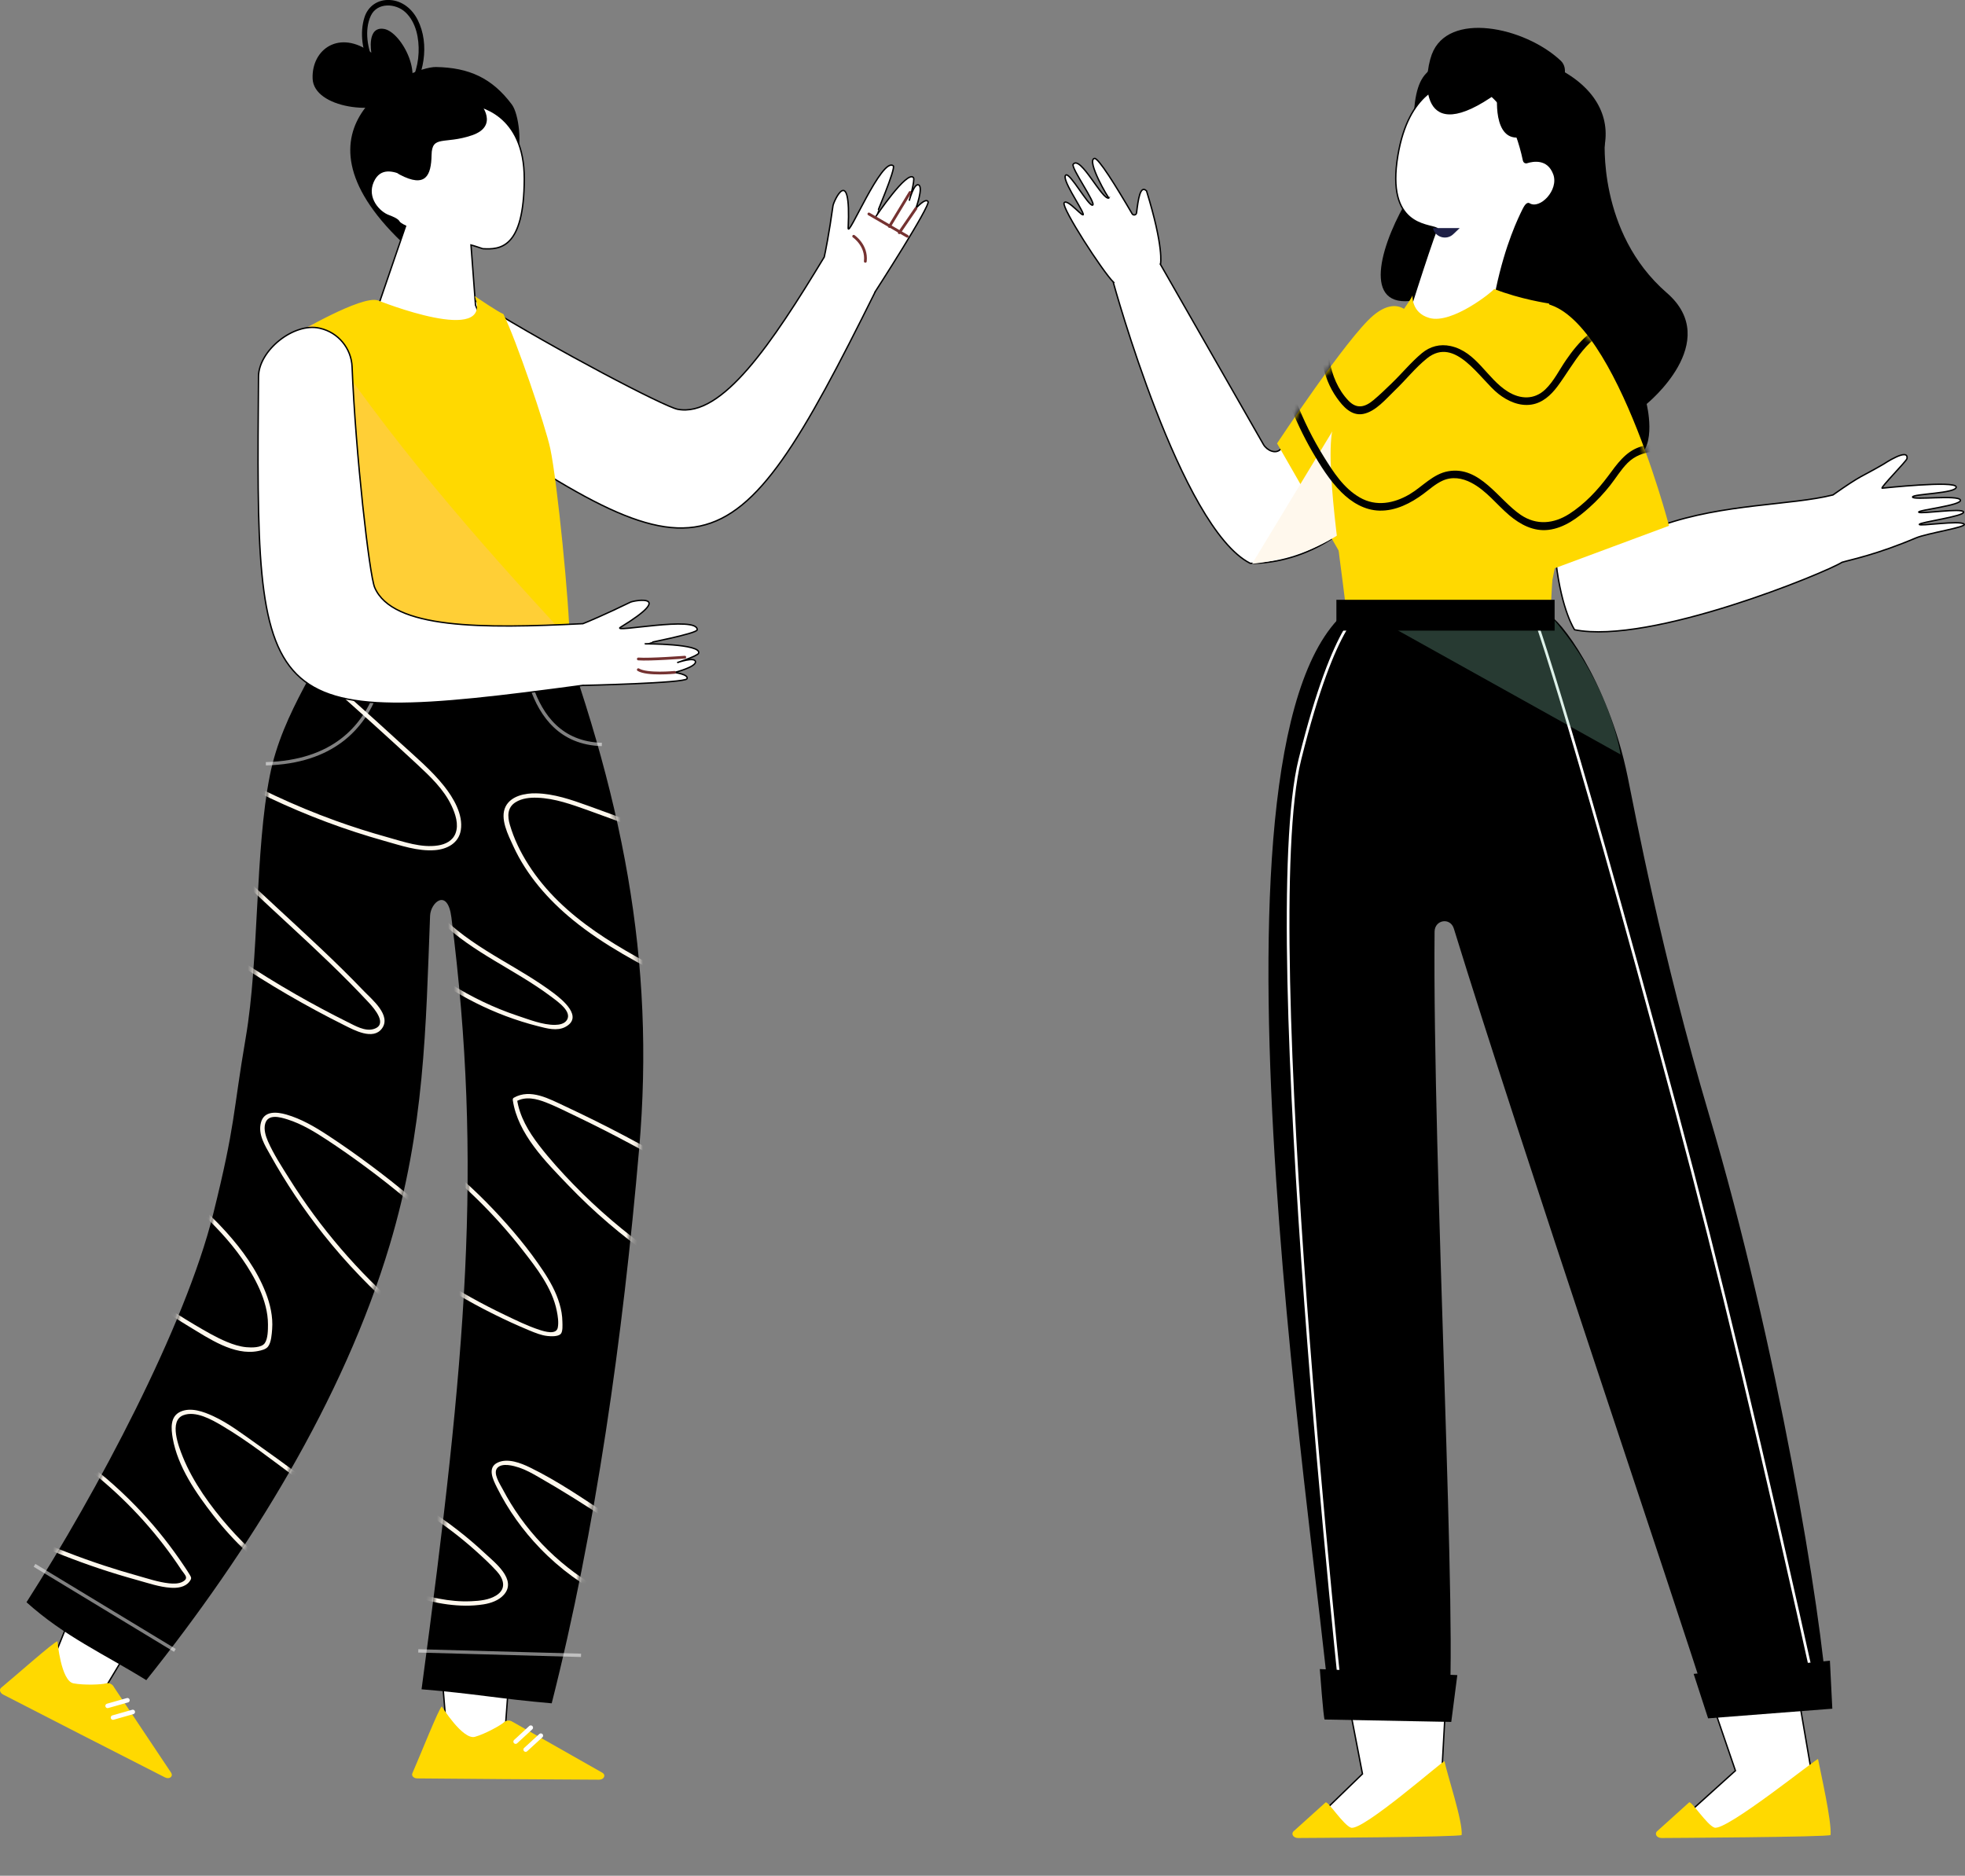 <svg width="353" height="337" viewBox="0 0 353 337" fill="none" xmlns="http://www.w3.org/2000/svg">
<rect x="0" y="0" width="353" height="337" fill="#808080" stroke="none"/>
<path d="M259.824 303.791L258.526 327.328L233.646 329.473L244.761 318.698L241.837 303.549L259.824 303.791Z" fill="white" stroke="black" stroke-width="0.25" stroke-miterlimit="10"/>
<path d="M238.142 323.817L232.463 328.937C231.851 329.41 232.284 330.209 233.171 330.219C233.171 330.219 262.537 330.061 262.579 329.673C262.811 327.223 259.919 318.655 259.497 316.427C259.433 316.111 244.729 329.084 242.681 328.358C241.309 327.864 238.543 323.512 238.132 323.827L238.142 323.817Z" fill="#FFD900"/>
<path d="M322.895 303.665L326.969 327.434L299.176 329.473L311.759 318.119L307.367 305.294L322.895 303.665Z" fill="white" stroke="black" stroke-width="0.25" stroke-miterlimit="10"/>
<path d="M303.44 323.817L297.761 328.937C297.149 329.41 297.582 330.209 298.469 330.219C298.469 330.219 328.817 330.062 328.848 329.673C329.081 327.223 327.022 318.266 326.6 316.038C326.537 315.722 310.027 329.084 307.979 328.348C306.607 327.854 303.842 323.502 303.43 323.817H303.44Z" fill="#FFD900"/>
<path d="M288.314 24.879C288.314 24.879 286.879 41.721 299.429 52.612C309.605 61.432 295.809 72.575 295.809 72.575C295.809 72.575 297.709 80.218 294.056 82.163C276.988 91.225 256.594 74.636 253.216 54.084C244.571 54.872 248.297 43.245 253.216 35.213L288.314 24.9V24.879Z" fill="black"/>
<path d="M191.158 36.454C191.676 35.486 195.001 39.649 194.557 38.346C194.114 37.053 190.609 32.049 191.475 31.45C192.203 30.945 195.539 37.074 196.278 36.853C197.017 36.632 192.32 30.104 192.795 29.505C194.125 27.844 198.041 36.107 199.234 35.571C199.149 35.76 195.117 28.821 196.605 28.464C197.291 28.296 200.479 33.437 203.382 38.409C203.583 38.756 204.121 38.651 204.174 38.251C204.469 35.833 204.828 33.163 205.968 34.298C209.135 44.569 208.48 47.418 208.48 47.418L208.438 47.45L226.985 79.881C227.618 80.933 229.17 81.647 230.046 80.712C232.854 77.737 252.667 56.974 252.382 57.91C251.928 59.382 250.925 85.485 249.901 84.759C240.686 102.21 224.589 101.201 224.589 101.201C212.091 94.862 200.004 50.751 200.004 50.751L200.057 50.73C198.072 48.785 190.683 37.326 191.158 36.454Z" fill="white" stroke="black" stroke-width="0.25" stroke-miterlimit="10"/>
<path d="M253.585 56.848C253.585 56.848 251.326 52.769 246.661 56.712C241.995 60.654 229.413 79.661 229.413 79.661L241.71 101.064L253.585 56.848Z" fill="#FFD900"/>
<g style="mix-blend-mode:multiply">
<path d="M224.937 101.285L251.221 57.878C251.221 57.878 250.725 79.997 249.5 84.202C244.909 99.939 224.937 101.285 224.937 101.285Z" fill="#FFF8ED"/>
</g>
<path d="M262.125 51.55L253.987 24.343C253.765 17.888 254.662 14.84 256.129 13.263C260.151 8.932 263.181 7.733 268.723 8.742C293.307 13.221 291.576 28.801 281.495 36.17C275.71 40.396 262.125 51.55 262.125 51.55Z" fill="black"/>
<path d="M273.705 28.853C273.768 29.126 274.022 29.295 274.285 29.21C275.373 28.864 278.054 28.349 279.141 31.261C280.239 34.194 276.682 37.841 274.718 36.622C274.296 36.359 273.863 37.169 273.62 37.642C272.903 39.103 270.559 43.834 268.849 51.928C267.91 56.354 269.219 62.126 269.219 62.126C269.219 62.126 258.188 60.99 252.255 58.856C252.255 58.856 256.594 44.99 258.146 41.027C256.457 40.207 249.004 40.617 251.115 27.97C253.047 16.417 259.423 14.997 261.407 14.756C263.086 14.556 270.781 15.029 273.705 28.853Z" fill="white" stroke="black" stroke-width="0.25" stroke-miterlimit="10"/>
<path d="M261.08 42.067C259.845 43.245 257.797 42.635 257.417 40.974H262.231L261.08 42.067Z" fill="#1E2046"/>
<path d="M280.872 20.222C282.804 22.819 274.465 14.577 273.261 15.786C275.341 16.312 274.454 24.28 274.454 24.28C268.216 26.803 268.838 17.773 269.028 16.68C254.757 26.961 255.654 13.999 257.206 9.794C260.119 1.93 273.831 4.811 280.323 10.855C282.804 13.158 278.571 17.121 280.862 20.222H280.872Z" fill="black"/>
<path d="M278.254 54.525C278.254 54.525 273.082 53.768 268.416 51.918C268.205 52.339 260.88 58.278 256.794 57.132C253.427 56.186 253.754 52.959 253.754 52.959C254.06 53.747 240.897 69.632 239.356 77.264C237.9 84.476 241.805 107.109 241.805 109.937L278.539 109.895C278.539 109.895 281.463 64.218 278.254 54.525Z" fill="#FFD900"/>
<g style="mix-blend-mode:multiply">
<path d="M285.337 64.018L248.994 110.957L277.336 111.493C277.336 111.493 285.548 73.879 285.337 64.018Z" fill="#FFD900"/>
</g>
<path d="M298.574 94.368C309.711 90.457 321.734 90.815 329.281 88.922C334.717 85.106 334.116 85.863 338.391 83.372C338.391 83.372 342.951 80.323 342.571 82.415C342.497 82.835 337.662 87.734 338.127 87.703C338.591 87.671 351.279 86.294 351.417 87.482C351.564 88.67 343.51 88.712 343.584 89.301C343.658 89.9 351.733 88.859 352.166 89.826C352.588 90.794 344.334 91.645 344.693 92.024C345.051 92.402 352.493 91.204 352.736 91.981C352.989 92.76 344.904 93.8 344.798 94.21C344.693 94.62 352.134 93.422 352.842 94.168C353.369 94.725 346.244 95.777 344.175 96.649C337.008 99.677 332.659 100.497 330.907 101.022C327.835 102.946 296.484 115.856 282.867 113.143C282.867 113.143 280.566 109.811 279.521 101.043L298.574 94.368Z" fill="white" stroke="black" stroke-width="0.25" stroke-miterlimit="10"/>
<path d="M299.83 94.463L278.782 102.284C278.782 102.284 261.017 57.994 274.792 54.599C288.567 51.203 299.83 94.463 299.83 94.463Z" fill="#FFD900"/>
<mask id="mask0_184_1425" style="mask-type:luminance" maskUnits="userSpaceOnUse" x="229" y="51" width="71" height="59">
<path d="M299.83 94.463C299.83 94.463 290.436 58.415 278.318 54.725C278.297 54.662 278.275 54.588 278.254 54.525C278.254 54.525 273.082 53.768 268.416 51.918C268.205 52.339 260.879 58.278 256.794 57.132C253.427 56.186 253.754 52.959 253.754 52.959C253.818 53.137 253.216 54.062 252.224 55.482C251.094 54.798 249.247 54.515 246.661 56.701C241.995 60.644 229.413 79.65 229.413 79.65L240.486 98.909C241.161 104.292 241.816 108.77 241.816 109.927L278.55 109.885C278.55 109.885 278.74 106.857 278.972 102.2L299.83 94.452V94.463Z" fill="white"/>
</mask>
<g mask="url(#mask0_184_1425)">
<path d="M237.562 65.101C237.942 67.382 238.807 69.579 240.148 71.472C241.235 73.007 242.755 74.762 244.866 74.373C247.136 73.953 249.015 71.629 250.588 70.126C252.53 68.276 254.272 66.047 256.362 64.376C261.45 60.297 265.851 68.15 269.187 70.767C270.844 72.071 272.955 73.017 275.098 72.691C277.104 72.386 278.603 70.999 279.774 69.443C282.857 65.322 285.137 59.918 290.774 58.867C291.608 58.709 291.259 57.448 290.425 57.595C286.393 58.352 283.553 61.443 281.337 64.68C280.123 66.436 279.162 68.465 277.611 69.958C275.637 71.85 273.124 71.755 270.876 70.357C267.097 68.013 265.26 63.188 260.584 62.168C258.695 61.758 256.911 62.221 255.433 63.45C253.491 65.069 251.844 67.098 250.018 68.854C248.962 69.874 247.896 70.915 246.766 71.861C245.246 73.143 243.758 73.564 242.249 71.987C240.37 70.031 239.282 67.382 238.839 64.754C238.702 63.923 237.425 64.27 237.562 65.101Z" fill="black"/>
<path d="M231.534 72.302C232.706 75.34 234.099 78.294 235.725 81.112C237.213 83.687 238.85 86.315 240.971 88.428C242.808 90.257 245.151 91.677 247.811 91.74C250.725 91.813 253.459 90.405 255.728 88.712C256.826 87.892 257.871 86.946 259.127 86.368C260.848 85.579 262.664 85.874 264.3 86.725C267.013 88.134 268.839 90.626 271.129 92.57C273.114 94.242 275.478 95.514 278.159 95.198C281.02 94.862 283.469 93.022 285.549 91.151C286.889 89.953 288.114 88.639 289.232 87.23C290.288 85.895 291.175 84.391 292.378 83.183C295.028 80.533 298.965 80.954 302.374 81.374C303.219 81.48 303.208 80.165 302.374 80.06C299.788 79.734 297.023 79.44 294.5 80.323C291.977 81.206 290.478 83.382 288.905 85.506C286.984 88.092 284.62 90.604 281.875 92.35C279.131 94.095 276.048 94.431 273.198 92.507C269.176 89.784 265.862 83.666 260.172 84.665C257.428 85.138 255.517 87.451 253.216 88.807C250.429 90.447 247.21 91.067 244.286 89.385C241.362 87.703 239.525 84.802 237.836 82.089C235.831 78.872 234.152 75.477 232.791 71.945C232.484 71.167 231.207 71.503 231.513 72.291L231.534 72.302Z" fill="black"/>
</g>
<path d="M278.254 110.537C279.922 110.915 288.789 121.901 292.399 139.552C293.697 145.912 298.49 171.489 307.061 200.409C319.221 241.419 327.286 289.84 328.278 306.125C323.813 307.281 310.08 308.017 307.262 307.849C300.675 286.876 273.314 206.233 261.175 166.832C260.542 164.771 257.734 165.234 257.713 167.389C257.322 208.756 262.083 297.168 260.141 307.954C257.797 309.236 241.721 308.648 239.018 308.28C236.084 274.071 213.283 130.153 242.871 109.054C257.681 108.739 267.804 108.182 278.244 110.537H278.254Z" fill="black"/>
<path d="M244.909 109.37C244.909 109.37 239.916 110.684 233.519 136.44C225.908 167.032 241.256 308.5 241.256 308.5" stroke="white" stroke-width="0.48" stroke-miterlimit="10"/>
<path d="M275.024 109.023C275.024 109.023 280.355 122.132 301.224 199.842C308.592 227.269 316.477 260.048 326.779 306.682" stroke="white" stroke-width="0.48" stroke-miterlimit="10"/>
<path d="M237.963 308.931C237.741 308.71 237.097 299.869 237.097 299.869L261.798 300.952L260.711 309.362L237.963 308.931Z" fill="black"/>
<path d="M304.253 300.732L306.85 308.721L329.165 306.987L328.732 298.366L304.253 300.732Z" fill="black"/>
<g style="mix-blend-mode:multiply" opacity="0.28">
<path d="M242.924 108.697L291.111 135.546C291.111 135.546 289.232 121.47 276.703 108.676L242.935 108.697H242.924Z" fill="#8CD1B5"/>
</g>
<path d="M240.074 113.301H279.278V107.761H240.074V113.301Z" fill="black"/>
<g clip-path="url(#clip0_184_1425)">
<path d="M157.25 52.38C130.8 105.71 126.57 105.24 76.62 70.86C72.73 68.18 74.14 58.87 77.58 55.64C77.61 55.61 77.64 55.58 77.68 55.55C80.12 53.28 83.78 52.92 86.61 54.68C99.94 62.93 119.33 73.06 121.73 73.53C129.72 75.06 138.67 61.72 148.07 46.18C148.23 45.51 148.97 41.84 149.64 36.97C149.75 36.17 152.91 29.27 152.37 40.95C152.27 43.07 158.41 28.14 160.47 29.79C160.99 30.21 157.21 39 157.26 39.02C157.26 39.02 162.99 30.47 164.1 31.92C164.41 32.32 163.34 36.06 163.34 36.06C163.34 36.06 164.21 32.77 165.05 33.24C165.89 33.71 164.53 37.44 164.53 37.44C164.53 37.44 166.23 35.49 166.72 36.21C167.21 36.93 157.24 52.38 157.24 52.38H157.25Z" fill="white" stroke="black" stroke-width="0.25" stroke-miterlimit="10"/>
<path d="M163.48 34.58L159.78 40.69" stroke="#753231" stroke-width="0.5" stroke-miterlimit="10" stroke-linecap="round"/>
<path d="M164.54 37.45L161.55 41.81" stroke="#753231" stroke-width="0.5" stroke-miterlimit="10" stroke-linecap="round"/>
<path d="M156.09 38.44L162.99 42.45" stroke="#753231" stroke-width="0.5" stroke-miterlimit="10" stroke-linecap="round"/>
<path d="M153.36 42.45C153.36 42.45 155.77 44.06 155.45 46.95" stroke="#753231" stroke-width="0.5" stroke-miterlimit="10" stroke-linecap="round"/>
<path d="M78.65 291.92L80.09 309.24C80.09 309.24 82.96 319.63 85.6 315.6C88.23 311.57 90.85 309.44 90.85 309.44L92.17 291.69L78.66 291.93L78.65 291.92Z" fill="white" stroke="black" stroke-width="0.25" stroke-miterlimit="10"/>
<path d="M92.1 309.35L108.19 318.48C108.91 318.89 108.52 319.75 107.62 319.74C100.2 319.72 80.22 319.56 74.96 319.51C74.32 319.51 73.88 319.04 74.08 318.59C75.19 316.1 78.94 306.66 79.37 306.59C79.37 306.59 83.14 312.65 85.32 312.04C87.2 311.51 90.01 309.93 90.58 309.4C90.96 309.04 91.67 309.02 92.09 309.36L92.1 309.35Z" fill="#FFD900"/>
<path d="M95.35 310.391L92.63 312.901" stroke="white" stroke-width="0.81" stroke-miterlimit="10" stroke-linecap="round"/>
<path d="M97.16 311.831L94.43 314.331" stroke="white" stroke-width="0.81" stroke-miterlimit="10" stroke-linecap="round"/>
<path d="M16.27 281.47L9.77 297.59C9.77 297.59 7.67 308.16 11.83 305.74C15.99 303.32 19.29 302.59 19.29 302.59L28.45 287.33L16.27 281.47Z" fill="white" stroke="black" stroke-width="0.25" stroke-miterlimit="10"/>
<path d="M20.45 303.08L30.72 318.46C31.18 319.15 30.45 319.74 29.64 319.33C23.02 315.98 5.24 306.86 0.57 304.45C0 304.16 -0.18 303.55 0.2 303.23C2.31 301.5 9.91 294.76 10.32 294.89C10.32 294.89 10.96 302 13.19 302.43C15.11 302.8 18.33 302.66 19.08 302.43C19.58 302.28 20.22 302.59 20.45 303.07V303.08Z" fill="#FFD900"/>
<path d="M22.89 305.47L19.33 306.48" stroke="white" stroke-width="0.81" stroke-miterlimit="10" stroke-linecap="round"/>
<path d="M23.85 307.57L20.3 308.58" stroke="white" stroke-width="0.81" stroke-miterlimit="10" stroke-linecap="round"/>
<path d="M61.87 109.08C57.92 119.04 50.79 127.72 48.48 139.31C45.8 152.76 46.55 172.39 44.15 186.39C41.76 200.38 42.36 201.76 38.31 218.06C33.27 238.33 17.36 268.17 4.76 287.86C11.58 294 18.59 297.1 26.28 301.86C44.74 278.78 61.71 251.42 70 223.71C76.29 202.69 76.49 184.68 77.26 164.53C77.35 162.11 80.41 159.47 81.09 164.81C86.75 209.41 83.77 243.71 75.73 303.5C85.23 304.27 89.53 305.19 99.11 306.02C107.03 274.83 111.89 240.21 114.82 206.38C117.75 172.55 111.93 142.8 98.44 107.16C87.28 107.44 72.93 109.2 61.85 109.09L61.87 109.08Z" fill="black"/>
<mask id="mask1_184_1425" style="mask-type:luminance" maskUnits="userSpaceOnUse" x="4" y="107" width="112" height="200">
<path d="M61.87 109.08C57.92 119.04 50.79 127.72 48.48 139.31C45.8 152.76 46.55 172.39 44.15 186.39C41.76 200.38 42.36 201.76 38.31 218.06C33.27 238.33 17.36 268.17 4.76 287.86C11.58 294 18.59 297.1 26.28 301.86C44.74 278.78 61.71 251.42 70 223.71C76.29 202.69 76.49 184.68 77.26 164.53C77.35 162.11 80.41 159.47 81.09 164.81C86.75 209.41 83.77 243.71 75.73 303.5C85.23 304.27 89.53 305.19 99.11 306.02C107.03 274.83 111.89 240.21 114.82 206.38C117.75 172.55 111.93 142.8 98.44 107.16C87.28 107.44 72.93 109.2 61.85 109.09L61.87 109.08Z" fill="white"/>
</mask>
<g mask="url(#mask1_184_1425)">
<path d="M32.51 165.82C38.64 170.54 45.07 174.86 51.76 178.75C55.07 180.67 58.44 182.49 61.87 184.2C63.61 185.07 67.01 186.93 68.6 184.8C70.37 182.44 66.8 179.55 65.38 178.07C62.88 175.46 60.3 172.93 57.68 170.45C52.48 165.52 47.14 160.76 42 155.77C36.16 150.1 30.59 144.13 25.91 137.44C25.62 137.03 24.95 137.42 25.24 137.83C32.74 148.55 42.45 157.36 51.99 166.2C56.88 170.72 61.74 175.28 66.28 180.16C67.25 181.21 69.78 184.12 67.08 184.89C65.54 185.33 63.77 184.28 62.46 183.63C59.3 182.06 56.2 180.4 53.14 178.65C46.09 174.61 39.33 170.09 32.89 165.14C32.49 164.83 32.1 165.51 32.5 165.81L32.51 165.82Z" fill="#FFF8ED"/>
<path d="M117.48 225.14C112.28 221.48 107.42 217.34 102.99 212.77C100.84 210.55 98.74 208.24 96.85 205.78C94.96 203.32 93.33 200.6 92.87 197.46L92.69 197.9C94.43 196.9 96.39 197.4 98.15 198.09C99.91 198.78 101.67 199.68 103.41 200.51C106.84 202.15 110.23 203.88 113.58 205.68C120.21 209.25 126.67 213.13 132.94 217.3C133.36 217.58 133.75 216.9 133.33 216.63C126.54 212.12 119.54 207.94 112.33 204.13C108.76 202.24 105.15 200.45 101.49 198.74C98.72 197.45 95.3 195.51 92.3 197.22C92.14 197.31 92.1 197.49 92.12 197.66C93.02 203.75 98.05 208.74 102.13 212.99C106.68 217.74 111.7 222.02 117.08 225.8C117.49 226.09 117.88 225.41 117.47 225.13L117.48 225.14Z" fill="#FFF8ED"/>
<path d="M72.28 235.43C64.38 228.59 57.5 220.6 51.95 211.73C50.61 209.59 49.16 207.38 48.14 205.06C47.73 204.12 47.35 202.9 47.64 201.88C48.15 200.06 50.35 200.71 51.66 201.12C54.25 201.94 56.59 203.38 58.84 204.86C61.09 206.34 63.35 207.93 65.55 209.55C70.66 213.32 75.54 217.41 80.18 221.76C80.55 222.1 81.1 221.55 80.73 221.21C76.27 217.03 71.58 213.09 66.67 209.43C64.12 207.53 61.52 205.69 58.86 203.95C56.55 202.44 54.12 201.01 51.44 200.24C49.74 199.75 47.45 199.52 46.88 201.67C46.31 203.82 47.61 205.81 48.56 207.51C51.35 212.52 54.56 217.3 58.12 221.79C62.2 226.93 66.76 231.67 71.72 235.96C72.1 236.29 72.65 235.74 72.27 235.41L72.28 235.43Z" fill="#FFF8ED"/>
<path d="M21.8 229.71C25.64 232.88 29.7 235.77 33.97 238.33C37.48 240.44 42.02 243.6 46.36 242.73C46.97 242.61 47.77 242.43 48.15 241.93C48.73 241.19 48.82 239.7 48.89 238.79C49.06 236.56 48.54 234.3 47.73 232.23C46.15 228.18 43.53 224.56 40.64 221.35C37.11 217.43 33.03 214.05 28.97 210.7C28.59 210.38 28.03 210.93 28.42 211.25C34.64 216.38 41.05 221.69 45.16 228.75C46.25 230.62 47.18 232.59 47.71 234.69C47.98 235.75 48.14 236.85 48.14 237.95C48.14 238.89 48.14 240.51 47.56 241.32C46.95 242.17 45.17 242.12 44.26 242.04C43.06 241.93 41.89 241.55 40.78 241.09C38.75 240.25 36.84 239.11 34.95 238C30.52 235.39 26.32 232.42 22.35 229.15C21.97 228.83 21.41 229.38 21.8 229.7V229.71Z" fill="#FFF8ED"/>
<path d="M51.72 283.81C47.78 281.09 44.18 277.89 41.02 274.28C37.86 270.67 34.7 266.34 32.85 261.77C32.11 259.95 30.31 255.29 32.91 254.27C35.14 253.4 38.06 255.06 39.9 256.15C44.56 258.91 48.91 262.33 53.25 265.55C58.22 269.23 63.13 272.99 68.04 276.75C68.44 277.05 68.83 276.38 68.43 276.08C63.46 272.27 58.48 268.46 53.44 264.73C50.99 262.92 48.52 261.12 46.02 259.36C43.52 257.6 41.08 255.71 38.32 254.43C36.59 253.63 34.29 252.77 32.41 253.63C30.53 254.49 30.73 256.66 31.03 258.4C31.93 263.52 35.22 268.26 38.35 272.28C42.02 276.99 46.4 281.09 51.31 284.48C51.72 284.77 52.11 284.09 51.7 283.81H51.72Z" fill="#FFF8ED"/>
<path d="M78.1 228.95C78.49 230.74 80.54 231.6 81.96 232.44C84.15 233.74 86.39 234.96 88.67 236.09C90.77 237.14 92.91 238.12 95.08 239.02C96.14 239.46 97.22 239.91 98.37 240.03C98.99 240.1 100.23 240.15 100.72 239.67C101.14 239.25 101.04 238 101.03 237.47C101.02 236.38 100.83 235.3 100.52 234.26C99.9 232.13 98.8 230.16 97.58 228.33C94.99 224.43 91.94 220.79 88.72 217.39C85.09 213.55 81.12 210.04 76.89 206.87C76.49 206.57 76.1 207.24 76.5 207.54C83.01 212.42 88.87 218.15 93.87 224.57C96.39 227.8 99.19 231.38 100.02 235.5C100.21 236.44 100.39 237.58 100.2 238.53C99.93 239.86 97.85 239.23 96.9 238.92C94.78 238.23 92.72 237.21 90.71 236.25C88.7 235.29 86.56 234.19 84.54 233.06C83.46 232.46 82.39 231.83 81.34 231.19C80.35 230.59 79.1 229.99 78.83 228.76C78.72 228.27 77.97 228.48 78.08 228.97L78.1 228.95Z" fill="#FFF8ED"/>
<path d="M109.78 286.54C102.37 282.87 96.06 277.14 91.74 270.08C91.24 269.26 90.76 268.41 90.31 267.56C89.82 266.62 88.48 264.66 89.36 263.71C90.24 262.76 92.29 263.35 93.26 263.67C94.48 264.08 95.61 264.71 96.72 265.35C101.01 267.8 105.19 270.44 109.31 273.17C114.03 276.3 118.66 279.56 123.29 282.82C123.7 283.11 124.09 282.43 123.68 282.15C118.98 278.85 114.28 275.54 109.5 272.37C104.72 269.2 100.16 266.06 95.17 263.63C93.55 262.84 91.22 261.94 89.44 262.75C87.45 263.65 88.58 265.86 89.28 267.26C91.28 271.27 93.92 274.96 97.03 278.18C100.59 281.88 104.78 284.93 109.38 287.21C109.83 287.43 110.22 286.76 109.77 286.54H109.78Z" fill="#FFF8ED"/>
<path d="M80.47 177.361C83.74 179.431 87.19 181.161 90.81 182.531C92.73 183.251 94.69 183.871 96.67 184.371C98.21 184.761 100.06 185.301 101.56 184.501C104.87 182.731 101.03 179.601 99.4 178.381C96.43 176.151 93.2 174.311 90.01 172.411C86.38 170.251 82.8 167.991 79.75 165.031C79.39 164.681 78.84 165.231 79.2 165.581C84.95 171.171 92.49 174.191 98.85 178.941C99.69 179.571 100.6 180.211 101.3 181.001C101.82 181.591 102.33 182.421 101.87 183.211C101.45 183.951 100.46 184.121 99.7 184.131C97.49 184.151 95.01 183.161 92.93 182.471C88.68 181.051 84.63 179.091 80.84 176.701C80.42 176.431 80.02 177.101 80.45 177.371L80.47 177.361Z" fill="#FFF8ED"/>
<path d="M121.82 175.871C111.79 170.691 101.16 165.141 94.91 155.321C93.5 153.111 92.34 150.721 91.6 148.201C91.14 146.641 91.12 145.071 92.62 144.131C93.78 143.411 95.2 143.271 96.53 143.321C99.69 143.431 102.72 144.541 105.67 145.591C108.62 146.641 111.4 147.681 114.25 148.771C120.97 151.341 127.62 154.081 134.2 156.971C134.65 157.171 135.05 156.501 134.59 156.301C128.24 153.501 121.83 150.851 115.35 148.361C112.13 147.121 108.89 145.921 105.64 144.761C102.63 143.681 99.52 142.591 96.29 142.531C94.34 142.491 91.83 142.971 90.84 144.881C89.73 147.041 91.31 150.051 92.22 152.041C94.61 157.241 98.49 161.661 102.89 165.261C108.51 169.861 115 173.211 121.42 176.531C121.86 176.761 122.26 176.091 121.81 175.861L121.82 175.871Z" fill="#FFF8ED"/>
<path d="M38.6 138.18C45.02 141.91 51.75 145.1 58.71 147.7C62.1 148.97 65.55 150.09 69.03 151.07C71.93 151.88 75.07 152.98 78.13 152.74C80.31 152.57 82.4 151.5 82.78 149.16C83.24 146.34 81.45 143.34 79.78 141.23C77.51 138.37 74.63 135.97 71.95 133.51C69.07 130.87 66.18 128.26 63.27 125.67C56.48 119.61 49.6 113.64 42.73 107.68C42.35 107.35 41.8 107.9 42.18 108.23C53.23 117.82 64.28 127.4 74.99 137.37C77.32 139.54 79.73 141.82 81.11 144.74C81.81 146.22 82.45 148.12 81.83 149.72C81.31 151.07 80.01 151.7 78.66 151.9C75.67 152.36 72.52 151.23 69.68 150.44C66.48 149.55 63.32 148.55 60.2 147.42C52.85 144.76 45.76 141.43 39 137.51C38.57 137.26 38.17 137.93 38.61 138.18H38.6Z" fill="#FFF8ED"/>
<path d="M13.16 261.95C19.28 266.3 24.76 271.55 29.35 277.5C30.49 278.98 31.58 280.51 32.61 282.08C32.8 282.38 33.34 282.95 33.41 283.32C33.48 283.72 33.22 283.94 32.84 284.16C32.12 284.57 31.14 284.54 30.35 284.46C28.43 284.25 26.49 283.59 24.64 283.07C22.67 282.52 20.71 281.93 18.77 281.29C14.16 279.78 9.65 278.02 5.23 276.03C4.78 275.83 4.38 276.5 4.84 276.7C9.1 278.62 13.46 280.34 17.89 281.82C20.13 282.57 22.39 283.25 24.66 283.88C26.61 284.42 28.65 285.13 30.68 285.26C31.86 285.34 33.24 285.17 34.02 284.17C34.43 283.64 34.42 283.46 34.09 282.93C33.51 281.97 32.87 281.05 32.24 280.13C29.87 276.71 27.21 273.48 24.31 270.5C21.02 267.11 17.41 264.04 13.56 261.3C13.15 261.01 12.76 261.68 13.17 261.97L13.16 261.95Z" fill="#FFF8ED"/>
<path d="M76.7 271.95C79.78 273.94 82.71 276.16 85.44 278.61C86.74 279.78 88.05 280.98 89.23 282.28C90.51 283.69 91.02 285.43 89.19 286.61C87.86 287.46 86.18 287.61 84.64 287.68C82.69 287.77 80.74 287.58 78.83 287.21C75.15 286.51 71.61 285.21 68.11 283.91C67.64 283.73 67.44 284.49 67.9 284.66C71.96 286.17 76.09 287.68 80.41 288.25C82.55 288.53 84.73 288.58 86.87 288.24C88.19 288.03 89.61 287.54 90.52 286.51C92.93 283.79 88.85 280.7 87.07 279.03C83.99 276.15 80.65 273.57 77.12 271.27C76.7 271 76.31 271.67 76.73 271.94L76.7 271.95Z" fill="#FFF8ED"/>
</g>
<path opacity="0.5" d="M69.28 112.41C69.28 112.41 71.84 136.58 47.76 137.22" stroke="white" stroke-width="0.6" stroke-miterlimit="10"/>
<path opacity="0.5" d="M93.3 112.36C94.11 113.9 93.35 133.35 108.12 133.75" stroke="white" stroke-width="0.6" stroke-miterlimit="10"/>
<path opacity="0.5" d="M31.42 296.51L6.2 281.23" stroke="white" stroke-width="0.6" stroke-miterlimit="10"/>
<path opacity="0.5" d="M104.38 297.4L75.14 296.6" stroke="white" stroke-width="0.6" stroke-miterlimit="10"/>
<path d="M92.74 28.08C93.83 26.22 93.25 20.49 91.94 18.76C88.38 14.01 84.25 12.14 78.31 12.04C73.72 11.97 50.17 22.41 72.18 43.49" fill="black"/>
<path d="M66.71 9.47C66.71 9.47 65.84 4.66 69 5.2C72.16 5.74 76.75 14.31 72.23 17.62C67.7 20.94 56.38 19.41 56.16 14.14C55.94 8.87 60.95 5.22 66.71 9.46V9.47Z" fill="black"/>
<path d="M67.23 11.31C66.02 8.87 65.41 5.39 66.62 2.82C67.77 0.39 71.08 0.57 72.83 2.2C74.76 4 75.3 6.92 75.2 9.45C75.09 12.26 74.08 14.95 72.4 17.19C72.02 17.69 72.87 18.18 73.24 17.68C76.16 13.8 77.28 8 75.02 3.54C74.03 1.59 72.25 0.12 70.02 0C67.87 -0.12 66.09 1.11 65.46 3.16C64.59 5.98 65.11 9.19 66.39 11.79C66.67 12.35 67.51 11.86 67.23 11.3V11.31Z" fill="black"/>
<path d="M94.18 32.13C94.21 20.47 86.11 18.89 84.01 18.65C82.23 18.45 76.27 17.07 72.63 30.79C72.56 31.07 72.27 31.23 72 31.15C70.86 30.8 68.29 29.77 67.02 32.66C65.74 35.58 68.12 38.14 69.83 38.75C70.32 38.93 71.45 39.37 71.68 39.84C71.79 40.06 72.22 40.33 72.86 40.63L67.61 55.96C94.03 74 85.42 54.81 85.42 54.81L84.61 44.01C85.01 44.1 86.72 44.68 86.73 44.68C89.79 44.85 94.15 44.71 94.18 32.13Z" fill="white" stroke="black" stroke-width="0.25" stroke-miterlimit="10"/>
<path d="M86.32 18.64C86.32 18.64 89.73 22.62 84.78 24.31C79.83 26 77.59 24.2 77.53 27.86C77.46 31.52 76.48 33.83 71.82 31.38C67.16 28.93 70.62 9.72 86.32 18.64Z" fill="black"/>
<path d="M85.29 53.21C85.58 53.4 89.63 56.15 90.43 56.42C92.7 60.97 97.98 76.481 98.86 80.621C100.1 86.421 102.35 109.12 102.31 114.86C102.31 114.86 92.68 111.97 59.58 111.14C55.3 99.19 49.95 75.98 53.18 59.96C53.18 59.96 65.02 52.95 67.91 53.98C67.91 53.98 88.82 62.37 85.29 53.221V53.21Z" fill="#FFD900"/>
<g style="mix-blend-mode:multiply" opacity="0.5">
<path d="M56.26 58.22C54.45 59.19 53.18 59.95 53.18 59.95C49.94 75.97 55.29 99.18 59.58 111.13C90.84 111.92 101.16 114.54 102.21 114.83C85.61 96.98 69.59 78.52 56.26 58.22Z" fill="#FFC56B"/>
</g>
<path d="M104.72 123.13C45.72 131.09 45.95 128.29 46.44 67.66C46.48 62.94 52.79 57.92 57.39 58.96C57.43 58.96 57.48 58.98 57.52 58.99C60.76 59.74 63.11 62.57 63.25 65.9C63.88 81.56 66.35 103.3 67.31 105.55C70.51 113.02 86.58 112.96 104.72 112.05C105.36 111.81 108.81 110.36 113.23 108.2C113.96 107.84 121.44 106.6 111.46 112.7C109.65 113.8 125.46 110.53 125.24 113.16C125.19 113.83 115.79 115.62 115.79 115.67C115.79 115.67 126.08 115.63 125.5 117.36C125.34 117.84 121.65 119.05 121.65 119.05C121.65 119.05 124.86 117.93 124.94 118.89C125.02 119.85 121.17 120.82 121.17 120.82C121.17 120.82 123.74 121.14 123.42 121.94C123.1 122.74 104.72 123.14 104.72 123.14V123.13Z" fill="white" stroke="black" stroke-width="0.25" stroke-miterlimit="10"/>
<path d="M123.02 118.07C123.02 118.07 116.76 118.55 114.67 118.39" stroke="#753231" stroke-width="0.5" stroke-miterlimit="10" stroke-linecap="round"/>
<path d="M121.17 120.8C121.17 120.8 116.27 121.28 114.67 120.32" stroke="#753231" stroke-width="0.5" stroke-miterlimit="10" stroke-linecap="round"/>
</g>
<defs>
<clipPath id="clip0_184_1425">
<rect width="166.87" height="323.99" fill="white"/>
</clipPath>
</defs>
</svg>
